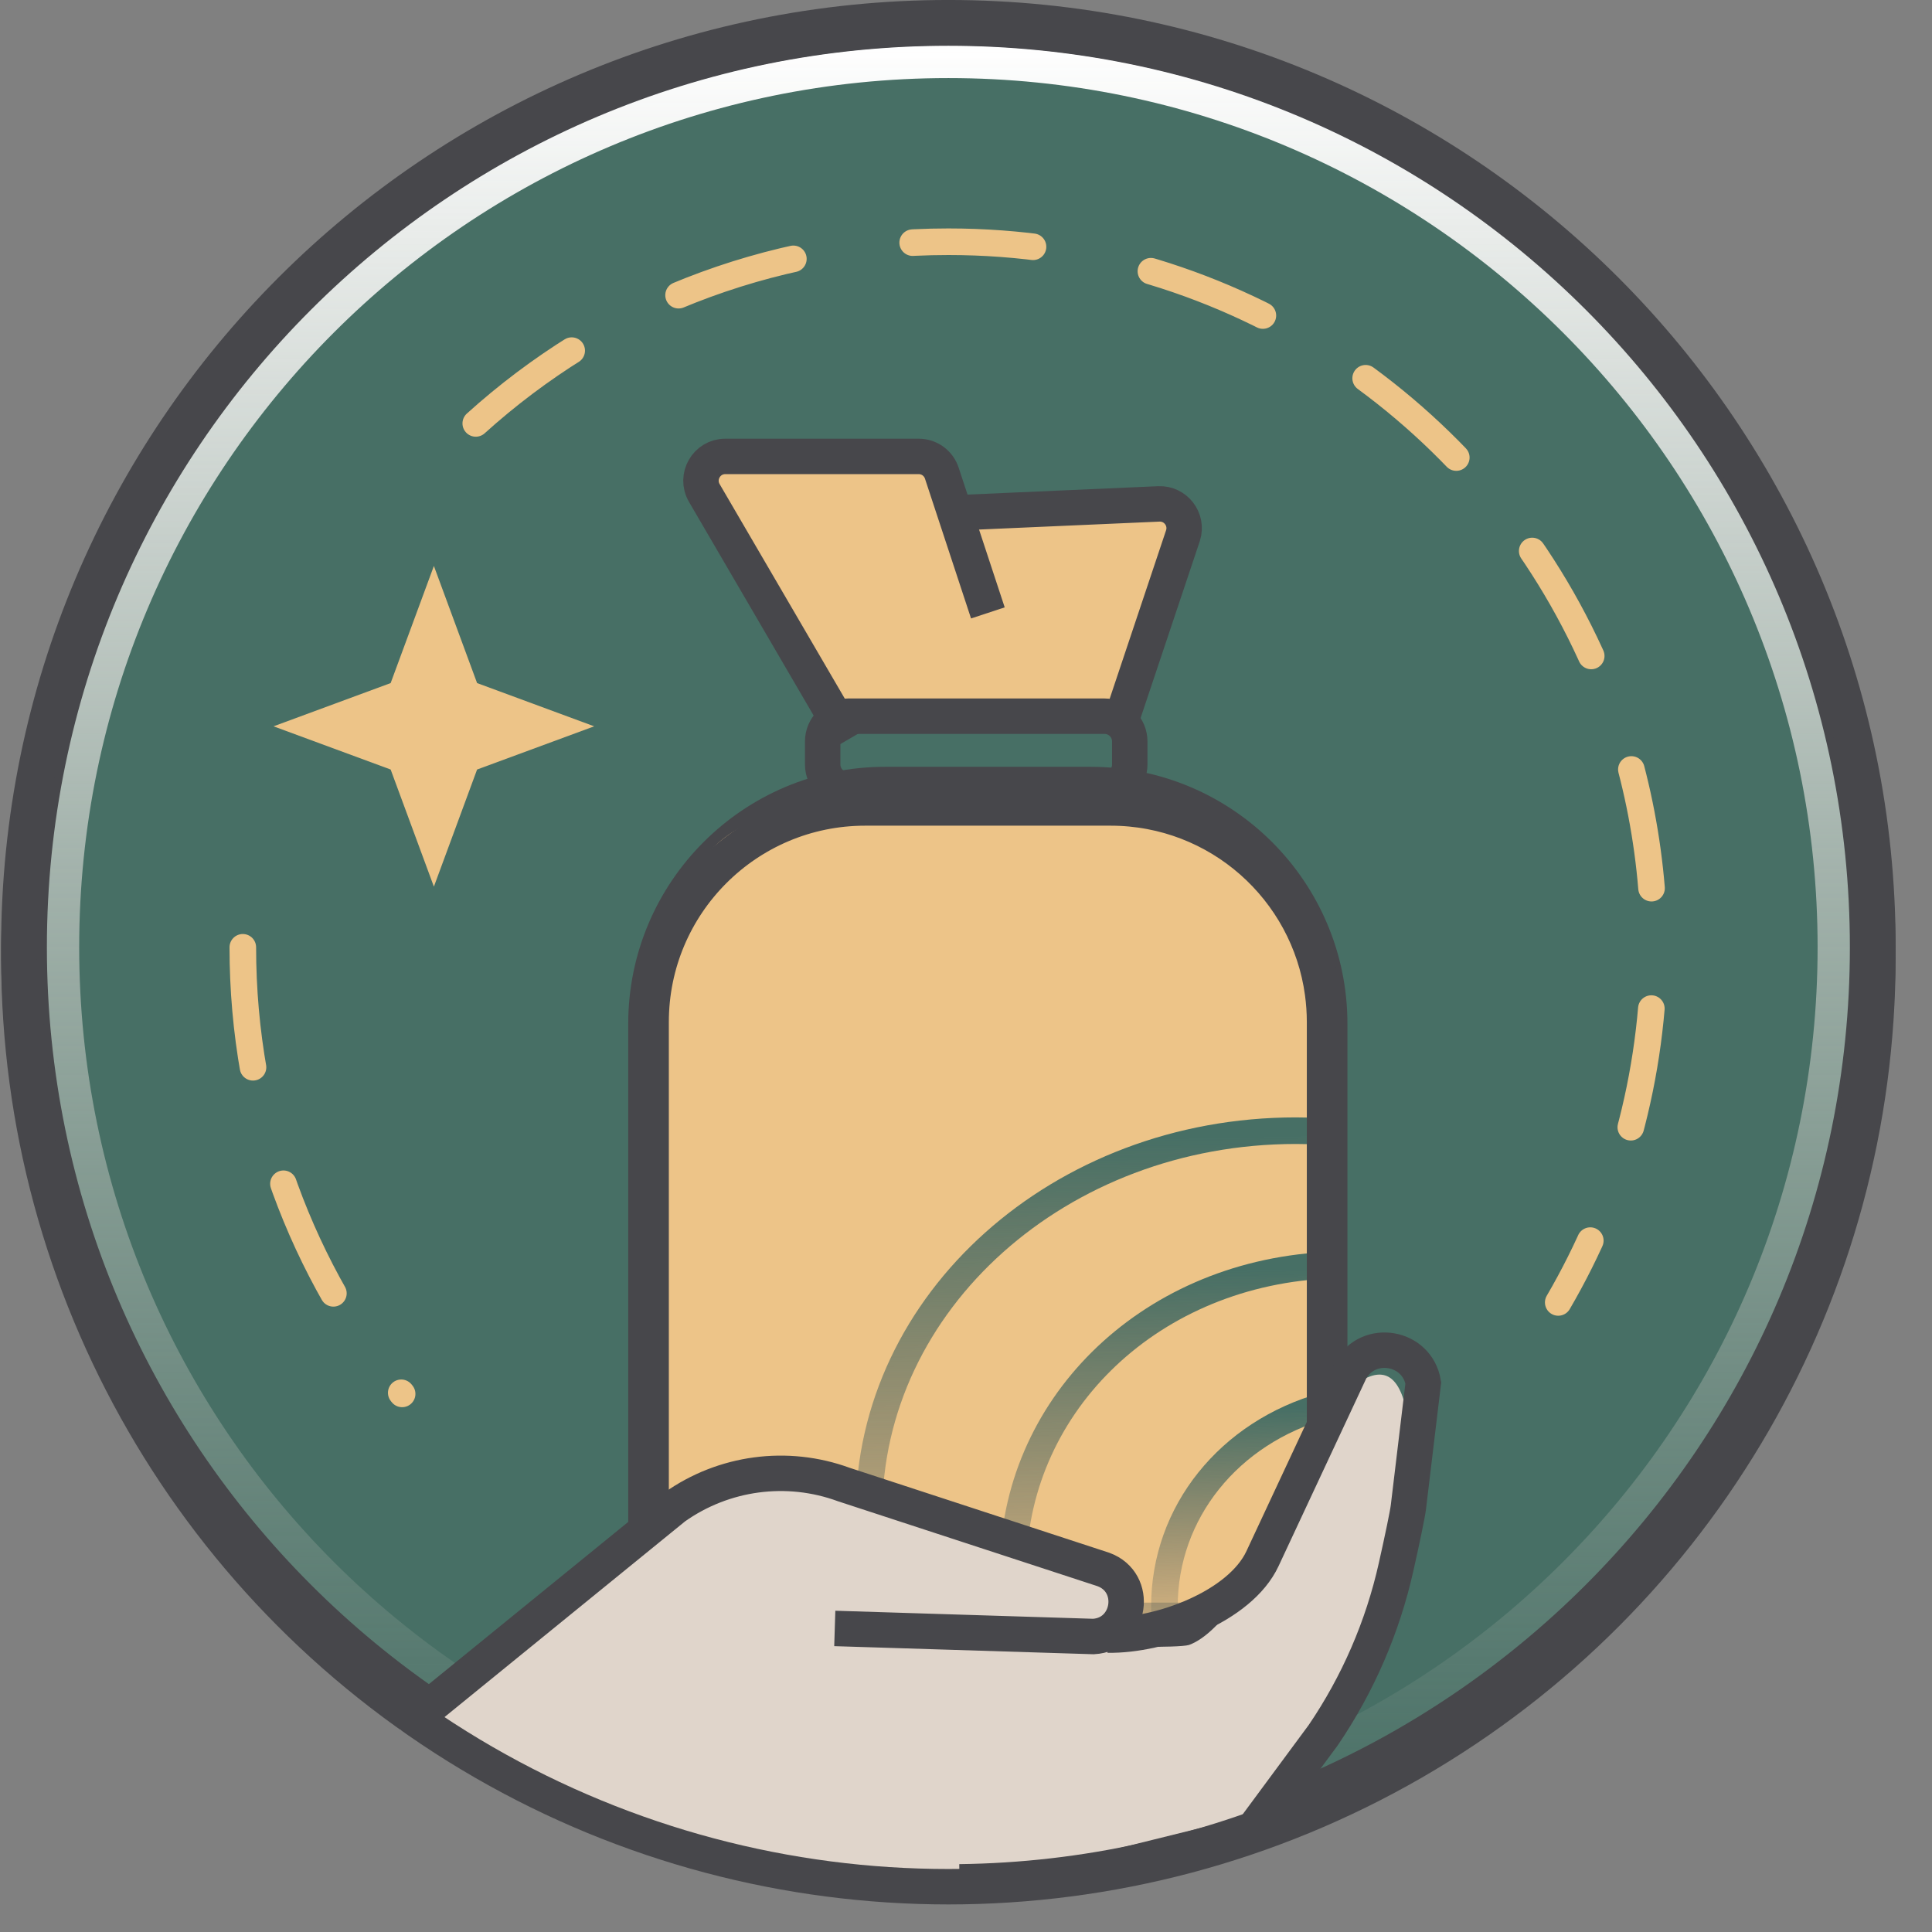 <svg width="50" height="50" viewBox="0 0 50 50" fill="none" xmlns="http://www.w3.org/2000/svg">
<rect x="0" y="0" width="50" height="50" fill="#808080" stroke="none"/>
<g clip-path="url(#clip0_3358_1945)">
<path d="M24.544 48.438C37.757 48.438 48.467 37.728 48.467 24.515C48.467 11.303 37.757 0.592 24.544 0.592C11.332 0.592 0.621 11.303 0.621 24.515C0.621 37.728 11.332 48.438 24.544 48.438Z" fill="#476F65"/>
<path d="M47.498 24.515C47.498 37.192 37.221 47.469 24.544 47.469C11.867 47.469 1.591 37.192 1.591 24.515C1.591 11.838 11.867 1.562 24.544 1.562C37.221 1.562 47.498 11.838 47.498 24.515Z" stroke="url(#paint0_linear_3358_1945)" stroke-width="0.917"/>
<path d="M6.284 24.516C6.284 28.901 7.83 32.926 10.407 36.074M12.313 10.958C15.55 8.035 19.84 6.256 24.545 6.256C31.925 6.256 38.282 10.634 41.162 16.935C42.217 19.244 42.805 21.811 42.805 24.516C42.805 27.867 41.902 31.007 40.327 33.707" stroke="#EDC488" stroke-width="0.688" stroke-linecap="round" stroke-dasharray="3.12 3.12"/>
<path d="M24.544 48.438C37.757 48.438 48.467 37.728 48.467 24.515C48.467 11.303 37.757 0.592 24.544 0.592C11.332 0.592 0.621 11.303 0.621 24.515C0.621 37.728 11.332 48.438 24.544 48.438Z" stroke="#47474B" stroke-width="1.185"/>
<path d="M21.292 18.797L17.918 11.812L24.166 11.678L24.635 13.04L30.645 13.176L29.238 18.552L21.292 18.797Z" fill="#EDC488"/>
<path d="M22.91 20.437H28.22C31.563 20.437 34.279 23.152 34.279 26.496V41.794H16.851V26.496C16.851 23.153 19.565 20.437 22.91 20.437Z" stroke="#47474B" stroke-width="1.185"/>
<path d="M17.107 41.584V25.197C17.107 25.197 17.399 21.103 20.526 21.103H30.099C30.099 21.103 34.054 22.811 34.225 25.224C34.397 27.637 34.278 41.902 34.278 41.902L17.107 41.584Z" fill="#EDC488"/>
<path d="M28.585 18.535H21.944C21.584 18.535 21.291 18.827 21.291 19.188V19.785C21.291 20.145 21.584 20.437 21.944 20.437H28.585C28.945 20.437 29.238 20.145 29.238 19.785V19.188C29.238 18.827 28.945 18.535 28.585 18.535Z" stroke="#47474B" stroke-width="0.917"/>
<path d="M21.95 19.139L18.227 12.758C17.983 12.338 18.286 11.812 18.77 11.812H23.777C24.048 11.812 24.289 11.986 24.374 12.245L25.566 15.862" stroke="#47474B" stroke-width="0.917"/>
<path d="M25.035 13.259L29.989 13.041C30.424 13.022 30.746 13.44 30.617 13.856L28.957 18.815" stroke="#47474B" stroke-width="0.917"/>
<path d="M34.278 29.85V41.82H22.781C22.514 40.971 22.489 40.074 22.489 39.147C22.489 33.688 27.434 29.262 33.535 29.262C33.77 29.262 34.003 29.269 34.234 29.282C34.262 29.468 34.276 29.657 34.276 29.85H34.278Z" stroke="url(#paint1_linear_3358_1945)" stroke-width="0.688"/>
<path d="M34.278 32.748V41.82H26.309C26.248 41.443 26.216 41.058 26.216 40.665C26.216 36.453 29.646 33.009 34.278 32.748Z" stroke="url(#paint2_linear_3358_1945)" stroke-width="0.688"/>
<path d="M34.278 36.379V41.902H30.146C30.139 41.794 30.135 41.686 30.135 41.577C30.135 39.138 31.809 37.073 34.278 36.379Z" stroke="url(#paint3_linear_3358_1945)" stroke-width="0.688"/>
<path d="M34.279 26.449V42.267H16.851V26.449C16.851 23.391 19.331 20.91 22.39 20.91H28.742C31.546 20.91 33.862 22.994 34.228 25.697C34.261 25.943 34.279 26.194 34.279 26.448V26.449Z" stroke="#47474B" stroke-width="0.917"/>
<path d="M10.362 44.768L17.107 39.14C18.011 38.37 19.744 37.839 20.881 38.178L28.989 41.21C29.372 41.219 27.864 42.69 28.188 42.647C28.556 42.598 30.483 42.658 30.772 42.571C32.505 41.937 34.467 36.258 35.055 35.842C35.644 35.425 36.132 35.416 36.373 36.396L36.088 40.73C35.987 42.26 35.421 43.722 34.465 44.919L32.925 46.849L24.274 48.99L16.801 47.612L10.361 44.768H10.362Z" fill="#E0D5CB"/>
<path d="M24.831 48.702C37.913 48.541 48.468 37.65 48.468 24.53C48.468 11.409 37.75 0.592 24.531 0.592C11.311 0.592 0.592 11.31 0.592 24.531C0.592 32.168 4.168 38.968 9.736 43.352C10.142 43.671 10.559 43.978 10.984 44.27L17.454 39.006C18.73 38.101 20.37 37.881 21.839 38.42L28.556 40.618C29.47 40.952 29.27 42.299 28.299 42.353L21.604 42.144" stroke="#47474B" stroke-width="0.917"/>
<path d="M28.67 42.316C30.035 42.339 32.093 41.577 32.672 40.34L34.95 35.465C35.414 34.627 36.676 34.843 36.835 35.788L36.449 39.006C36.429 39.177 36.295 39.823 36.131 40.552C35.783 42.109 35.142 43.587 34.245 44.906L32.349 47.471" stroke="#47474B" stroke-width="0.917"/>
<path d="M11.229 14.647L12.347 17.678L15.378 18.797L12.347 19.915L11.229 22.946L10.11 19.915L7.079 18.797L10.11 17.678L11.229 14.647Z" fill="#EDC488"/>
</g>
<circle cx="24.544" cy="24.772" r="24.056" stroke="#47474B" stroke-width="0.917"/>
<defs>
<linearGradient id="paint0_linear_3358_1945" x1="24.544" y1="1.103" x2="24.544" y2="47.928" gradientUnits="userSpaceOnUse">
<stop stop-color="white"/>
<stop offset="1" stop-color="#E0D5CB" stop-opacity="0"/>
</linearGradient>
<linearGradient id="paint1_linear_3358_1945" x1="29.371" y1="25.567" x2="29.761" y2="44.404" gradientUnits="userSpaceOnUse">
<stop offset="0.207" stop-color="#476F65"/>
<stop offset="1" stop-color="#5B5B56" stop-opacity="0"/>
</linearGradient>
<linearGradient id="paint2_linear_3358_1945" x1="30.922" y1="30.079" x2="31.22" y2="43.686" gradientUnits="userSpaceOnUse">
<stop offset="0.207" stop-color="#476F65"/>
<stop offset="1" stop-color="#5B5B56" stop-opacity="0"/>
</linearGradient>
<linearGradient id="paint3_linear_3358_1945" x1="32.554" y1="34.754" x2="32.768" y2="43.036" gradientUnits="userSpaceOnUse">
<stop offset="0.207" stop-color="#476F65"/>
<stop offset="1" stop-color="#5B5B56" stop-opacity="0"/>
</linearGradient>
<clipPath id="clip0_3358_1945">
<rect width="49.06" height="49.545" fill="white"/>
</clipPath>
</defs>
</svg>
